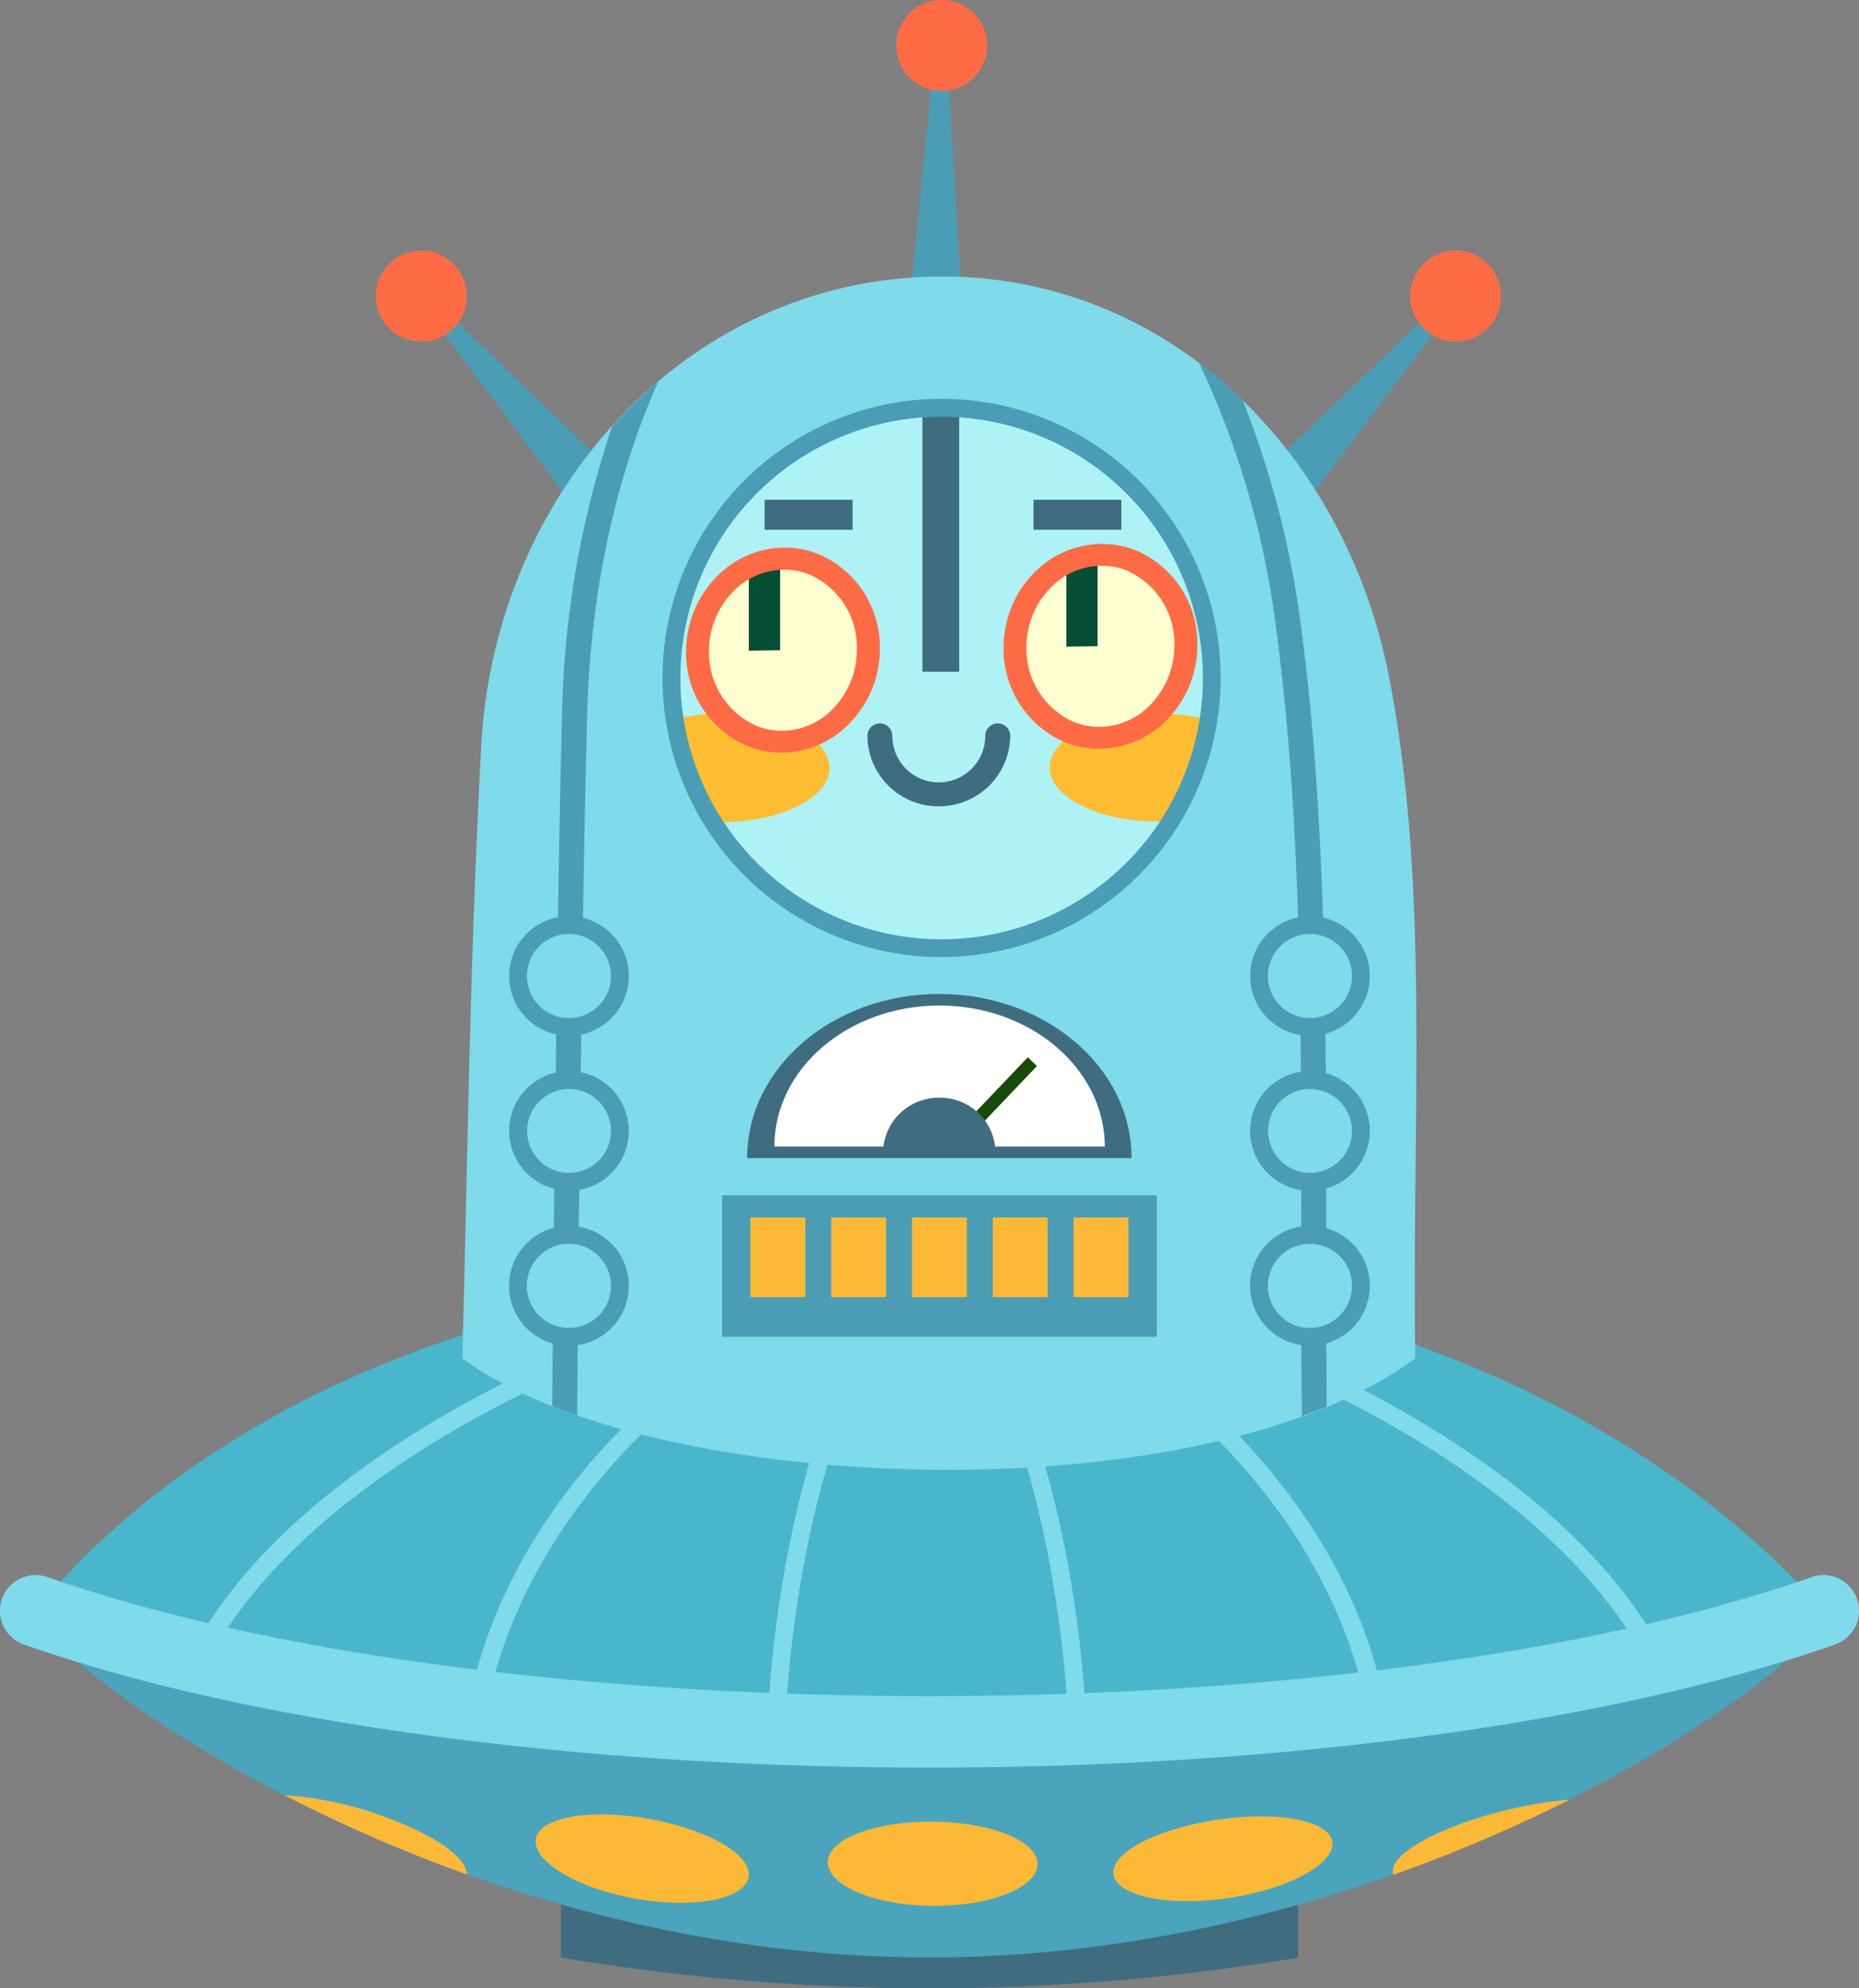 <svg xmlns="http://www.w3.org/2000/svg" viewBox="0 0 275.66 294.77"><rect x="0" y="0" width="275.66" height="294.77" fill="#808080" stroke="none"/><defs><style>.cls-1{fill:#406c80;}.cls-2{fill:#4aa4bb;}.cls-3{fill:#4ab6cc;}.cls-4{fill:#7fdaea;}.cls-5{fill:#4a9db5;}.cls-6{fill:#ff6b45;}.cls-7{fill:#fff;}.cls-8{fill:#174b08;}.cls-9{fill:#aef2f5;}.cls-10{fill:#ffbd34;}.cls-11{fill:#ffffd1;}.cls-12{fill:#054d34;}.cls-13{fill:#fbb937;}</style></defs><g id="Слой_2" data-name="Слой 2"><g id="_Layer_" data-name="&lt;Layer&gt;"><path class="cls-1" d="M192.5,290.23a331,331,0,0,1-109.32,0v-9.14a331,331,0,0,0,109.32,0Z"/><path class="cls-2" d="M270.58,239c0,7.19-59.43,51.21-132.74,51.21S6.42,246.23,5.11,239c18.55-23,59.43-51.2,132.73-51.2S252.15,217.91,270.58,239Z"/><path class="cls-3" d="M137.84,256.77c53.61,0,101.4-7,132.54-17.94-18.51-21.12-59.46-51-132.54-51s-113.91,28-132.55,51C36.43,249.76,84.23,256.77,137.84,256.77Z"/><path class="cls-4" d="M170.07,200.79l-1.6,2.11c26.23,19.69,32.61,41.73,34.15,50.25l2.69-.32C203.81,243.93,197.4,221.33,170.07,200.79Z"/><path class="cls-4" d="M191.05,200.64,190,203.05c34.53,15.56,48.47,32.56,54.09,43.21.94-.22,1.84-.46,2.76-.67C241.24,234.51,227.07,216.88,191.05,200.64Z"/><path class="cls-4" d="M149.25,201.31l-2.41,1.07c10.45,23.54,11.51,50.62,11.59,54l2.65-.11C161,252.55,159.86,225.19,149.25,201.31Z"/><path class="cls-4" d="M113.8,256.28l2.63.1c.1-3.57,1.19-30.54,11.6-54l-2.42-1.07C115,225.14,113.9,252.43,113.8,256.28Z"/><path class="cls-4" d="M106.39,202.9l-1.58-2.11c-27.25,20.46-33.71,43-35.21,51.94l2.65.34C73.82,244.49,80.2,222.56,106.39,202.9Z"/><path class="cls-4" d="M83.83,200.64c-35.83,16.15-50,33.69-55.69,44.78.93.22,1.83.45,2.77.66,5.67-10.66,19.66-27.55,54-43Z"/><path class="cls-5" d="M84.31,74.09,89.89,69l-27-26-1.17,1Z"/><path class="cls-6" d="M67.43,39.33a6.74,6.74,0,1,1-9.5-.41A6.72,6.72,0,0,1,67.43,39.33Z"/><path class="cls-5" d="M194,74.09,188.42,69l27.06-26,1.17,1Z"/><path class="cls-6" d="M210.89,39.33a6.73,6.73,0,1,0,9.49-.41A6.72,6.72,0,0,0,210.89,39.33Z"/><path class="cls-5" d="M142.57,43.88,135,43.6l3.75-37.37c.53,0,1,0,1.57,0Z"/><path class="cls-6" d="M132.91,6.48a6.74,6.74,0,1,0,7-6.48A6.75,6.75,0,0,0,132.91,6.48Z"/><path class="cls-4" d="M205.93,100.11C199.3,66.59,172.78,40.47,138.68,41c-36.86.56-65.36,31.88-67.33,69.7-1.75,33.29-2,61-2.79,90.7,27.84,20.54,109.6,23.45,141.3,0C209.32,165.85,212.12,131.61,205.93,100.11Z"/><rect class="cls-5" x="107.07" y="177.21" width="64.47" height="20.98"/><path class="cls-5" d="M196.65,183.38c0-31.63.07-61.49-3.66-90a138.91,138.91,0,0,0-8.71-34,66.89,66.89,0,0,0-6.49-5.64,130.6,130.6,0,0,1,11.53,40.09c3.69,28.23,3.66,58,3.62,89.49,0,8.76,0,17.69.12,26.62,1.24-.45,2.46-.92,3.67-1.41C196.65,200.12,196.64,191.7,196.65,183.38Z"/><path class="cls-5" d="M85.59,209.84c0-5.81.61-72.49,1.48-104,.5-18.54,4.39-35.48,10.53-49.26a73.32,73.32,0,0,0-6.82,6.61,142.12,142.12,0,0,0-7.43,42.55c-.86,31.55-1.43,97.38-1.47,102.72C83.08,208.93,84.31,209.4,85.59,209.84Z"/><path class="cls-1" d="M139.3,147.36c-15.77,0-28.51,10.89-28.51,24.34h57C167.81,158.25,155,147.36,139.3,147.36Z"/><path class="cls-7" d="M139.3,149.08c-13.52,0-24.47,9.35-24.47,20.9h49C163.78,158.43,152.84,149.08,139.3,149.08Z"/><polygon class="cls-8" points="144.72 167.53 143.37 166.23 152.41 156.75 153.76 158.05 144.72 167.53"/><path class="cls-1" d="M139.3,162.75a8.24,8.24,0,0,0-8.36,8H147.6A8.17,8.17,0,0,0,139.3,162.75Z"/><path class="cls-9" d="M179.69,100.51a40.06,40.06,0,1,1-40.06-40.05A40.05,40.05,0,0,1,179.69,100.51Z"/><path class="cls-10" d="M171.65,105.79c-8.79,0-16,3.61-16,8s7.16,8,16,8c.66,0,1.28-.06,1.9-.1a39.65,39.65,0,0,0,5.61-15A28.62,28.62,0,0,0,171.65,105.79Z"/><path class="cls-10" d="M107,105.79a28.92,28.92,0,0,0-6.86.82,39.8,39.8,0,0,0,5.65,15.2c.41,0,.79.06,1.21.06,8.81,0,16-3.59,16-8S115.76,105.79,107,105.79Z"/><path class="cls-11" d="M150.5,95.84c-.08,7.48,5.53,13.53,12.53,13.52s12.73-6.14,12.81-13.6-5.52-13.56-12.52-13.52S150.59,88.35,150.5,95.84Z"/><path class="cls-12" d="M162.75,82.3l0,13.49-4.62.08,0-12.41A11.89,11.89,0,0,1,162.75,82.3Z"/><path class="cls-11" d="M103.44,96.44C103.35,103.94,109,110,116,110s12.71-6.14,12.81-13.63-5.53-13.53-12.52-13.49S103.51,89,103.44,96.44Z"/><path class="cls-12" d="M115.68,82.9l0,13.5-4.64.07V84.07A12.07,12.07,0,0,1,115.68,82.9Z"/><path class="cls-6" d="M157.82,110a13.37,13.37,0,0,0,5.2,1,14,14,0,0,0,10.28-4.56,15.75,15.75,0,0,0,4.25-10.68,15,15,0,0,0-9-14.12,13.77,13.77,0,0,0-5.19-1,14.17,14.17,0,0,0-10.29,4.55,15.77,15.77,0,0,0-4.25,10.69A15,15,0,0,0,157.82,110Zm9.32-25.38a11.8,11.8,0,0,1,7,11.17,12.64,12.64,0,0,1-3.38,8.52,10.62,10.62,0,0,1-7.71,3.45,10.12,10.12,0,0,1-3.84-.73,11.83,11.83,0,0,1-7-11.17,12.57,12.57,0,0,1,3.38-8.52,10.59,10.59,0,0,1,7.71-3.46A10.25,10.25,0,0,1,167.14,84.59Z"/><path class="cls-6" d="M110.76,110.58a13.79,13.79,0,0,0,5.17,1A14.05,14.05,0,0,0,126.2,107a15.74,15.74,0,0,0,4.27-10.69,15,15,0,0,0-9-14.12,13.34,13.34,0,0,0-5.18-1A14.1,14.1,0,0,0,106,85.78a15.81,15.81,0,0,0-4.26,10.67A15,15,0,0,0,110.76,110.58Zm9.3-25.39a11.79,11.79,0,0,1,7,11.17,12.55,12.55,0,0,1-3.36,8.53,10.69,10.69,0,0,1-7.73,3.46,10.09,10.09,0,0,1-3.83-.75,11.84,11.84,0,0,1-7-11.16,12.53,12.53,0,0,1,3.38-8.53,10.63,10.63,0,0,1,7.71-3.45A10,10,0,0,1,120.06,85.19Z"/><rect class="cls-1" x="136.78" y="60.46" width="5.45" height="39.13"/><rect class="cls-1" x="113.38" y="74.09" width="13.05" height="4.45"/><rect class="cls-1" x="153.25" y="74.09" width="13.03" height="4.45"/><path class="cls-1" d="M139.2,119.54a10.53,10.53,0,0,1-10.58-10.44,1.85,1.85,0,0,1,3.7,0,6.89,6.89,0,0,0,13.78,0,1.85,1.85,0,0,1,3.7,0A10.54,10.54,0,0,1,139.2,119.54Z"/><path class="cls-5" d="M139.63,141.89A41.38,41.38,0,1,1,181,100.51,41.42,41.42,0,0,1,139.63,141.89Zm0-80.11a38.74,38.74,0,1,0,38.74,38.73A38.78,38.78,0,0,0,139.63,61.78Z"/><rect class="cls-13" x="111.27" y="180.5" width="8.15" height="11.81"/><rect class="cls-13" x="123.25" y="180.5" width="8.15" height="11.81"/><rect class="cls-13" x="135.23" y="180.5" width="8.14" height="11.81"/><rect class="cls-13" x="147.21" y="180.5" width="8.14" height="11.81"/><rect class="cls-13" x="159.19" y="180.5" width="8.14" height="11.81"/><path class="cls-4" d="M91.92,144.71a7.55,7.55,0,1,1-7.55-7.56A7.55,7.55,0,0,1,91.92,144.71Z"/><path class="cls-5" d="M84.37,153.57a8.87,8.87,0,1,1,8.87-8.86A8.87,8.87,0,0,1,84.37,153.57Zm0-15.1a6.23,6.23,0,1,0,6.23,6.24A6.24,6.24,0,0,0,84.37,138.47Z"/><path class="cls-4" d="M91.92,167.68a7.55,7.55,0,1,1-7.55-7.55A7.54,7.54,0,0,1,91.92,167.68Z"/><path class="cls-5" d="M84.37,176.53a8.87,8.87,0,1,1,8.87-8.85A8.86,8.86,0,0,1,84.37,176.53Zm0-15.08a6.22,6.22,0,1,0,6.23,6.23A6.23,6.23,0,0,0,84.37,161.45Z"/><path class="cls-4" d="M91.92,190.63a7.55,7.55,0,1,1-7.55-7.55A7.56,7.56,0,0,1,91.92,190.63Z"/><path class="cls-5" d="M84.37,199.51a8.88,8.88,0,1,1,8.87-8.88A8.87,8.87,0,0,1,84.37,199.51Zm0-15.11a6.24,6.24,0,1,0,6.23,6.23A6.24,6.24,0,0,0,84.37,184.4Z"/><path class="cls-4" d="M201.8,144.71a7.55,7.55,0,1,1-7.56-7.56A7.56,7.56,0,0,1,201.8,144.71Z"/><path class="cls-5" d="M194.24,153.57a8.87,8.87,0,1,1,8.88-8.86A8.88,8.88,0,0,1,194.24,153.57Zm0-15.1a6.23,6.23,0,1,0,6.24,6.24A6.24,6.24,0,0,0,194.24,138.47Z"/><path class="cls-4" d="M201.8,167.68a7.55,7.55,0,1,1-7.56-7.55A7.55,7.55,0,0,1,201.8,167.68Z"/><path class="cls-5" d="M194.24,176.53a8.87,8.87,0,1,1,8.88-8.85A8.87,8.87,0,0,1,194.24,176.53Zm0-15.08a6.22,6.22,0,1,0,6.24,6.23A6.23,6.23,0,0,0,194.24,161.45Z"/><path class="cls-4" d="M201.8,190.63a7.55,7.55,0,1,1-7.56-7.55A7.57,7.57,0,0,1,201.8,190.63Z"/><path class="cls-5" d="M194.24,199.51a8.88,8.88,0,1,1,8.88-8.88A8.88,8.88,0,0,1,194.24,199.51Zm0-15.11a6.24,6.24,0,1,0,6.24,6.23A6.24,6.24,0,0,0,194.24,184.4Z"/><path class="cls-13" d="M149.8,272.16c-5.74-2.54-15.57-2.8-21.94-.6s-6.86,6.14-1.1,8.81,15.57,2.95,22,.61S155.55,274.7,149.8,272.16Z"/><path class="cls-13" d="M69.22,277.9c.08-2.26-4.18-5.51-11.19-8.18a53.58,53.58,0,0,0-15.89-3.58A225.94,225.94,0,0,0,69.22,277.9Z"/><path class="cls-13" d="M82,270.13c-4.78,2-2.73,6.15,4.59,9.18s17.1,3.7,21.88,1.55,2.71-6.18-4.6-9.08S86.75,268.11,82,270.13Z"/><path class="cls-13" d="M188.92,279.82c7.93-2.61,11-6.65,6.78-8.94s-14-2.06-21.94.44-11,6.42-6.77,8.82S181,282.44,188.92,279.82Z"/><path class="cls-13" d="M219.56,269.41c-8.58,2.64-13.88,6.2-12.91,8.54a229.58,229.58,0,0,0,26.12-11.15A63.27,63.27,0,0,0,219.56,269.41Z"/><path class="cls-4" d="M137.84,262.06c-52.34,0-101.29-6.66-134.3-18.25a5.28,5.28,0,1,1,3.5-10c31.93,11.21,79.61,17.65,130.8,17.65s98.87-6.44,130.78-17.65a5.28,5.28,0,1,1,3.5,10C239.13,255.4,190.18,262.06,137.84,262.06Z"/></g></g></svg>